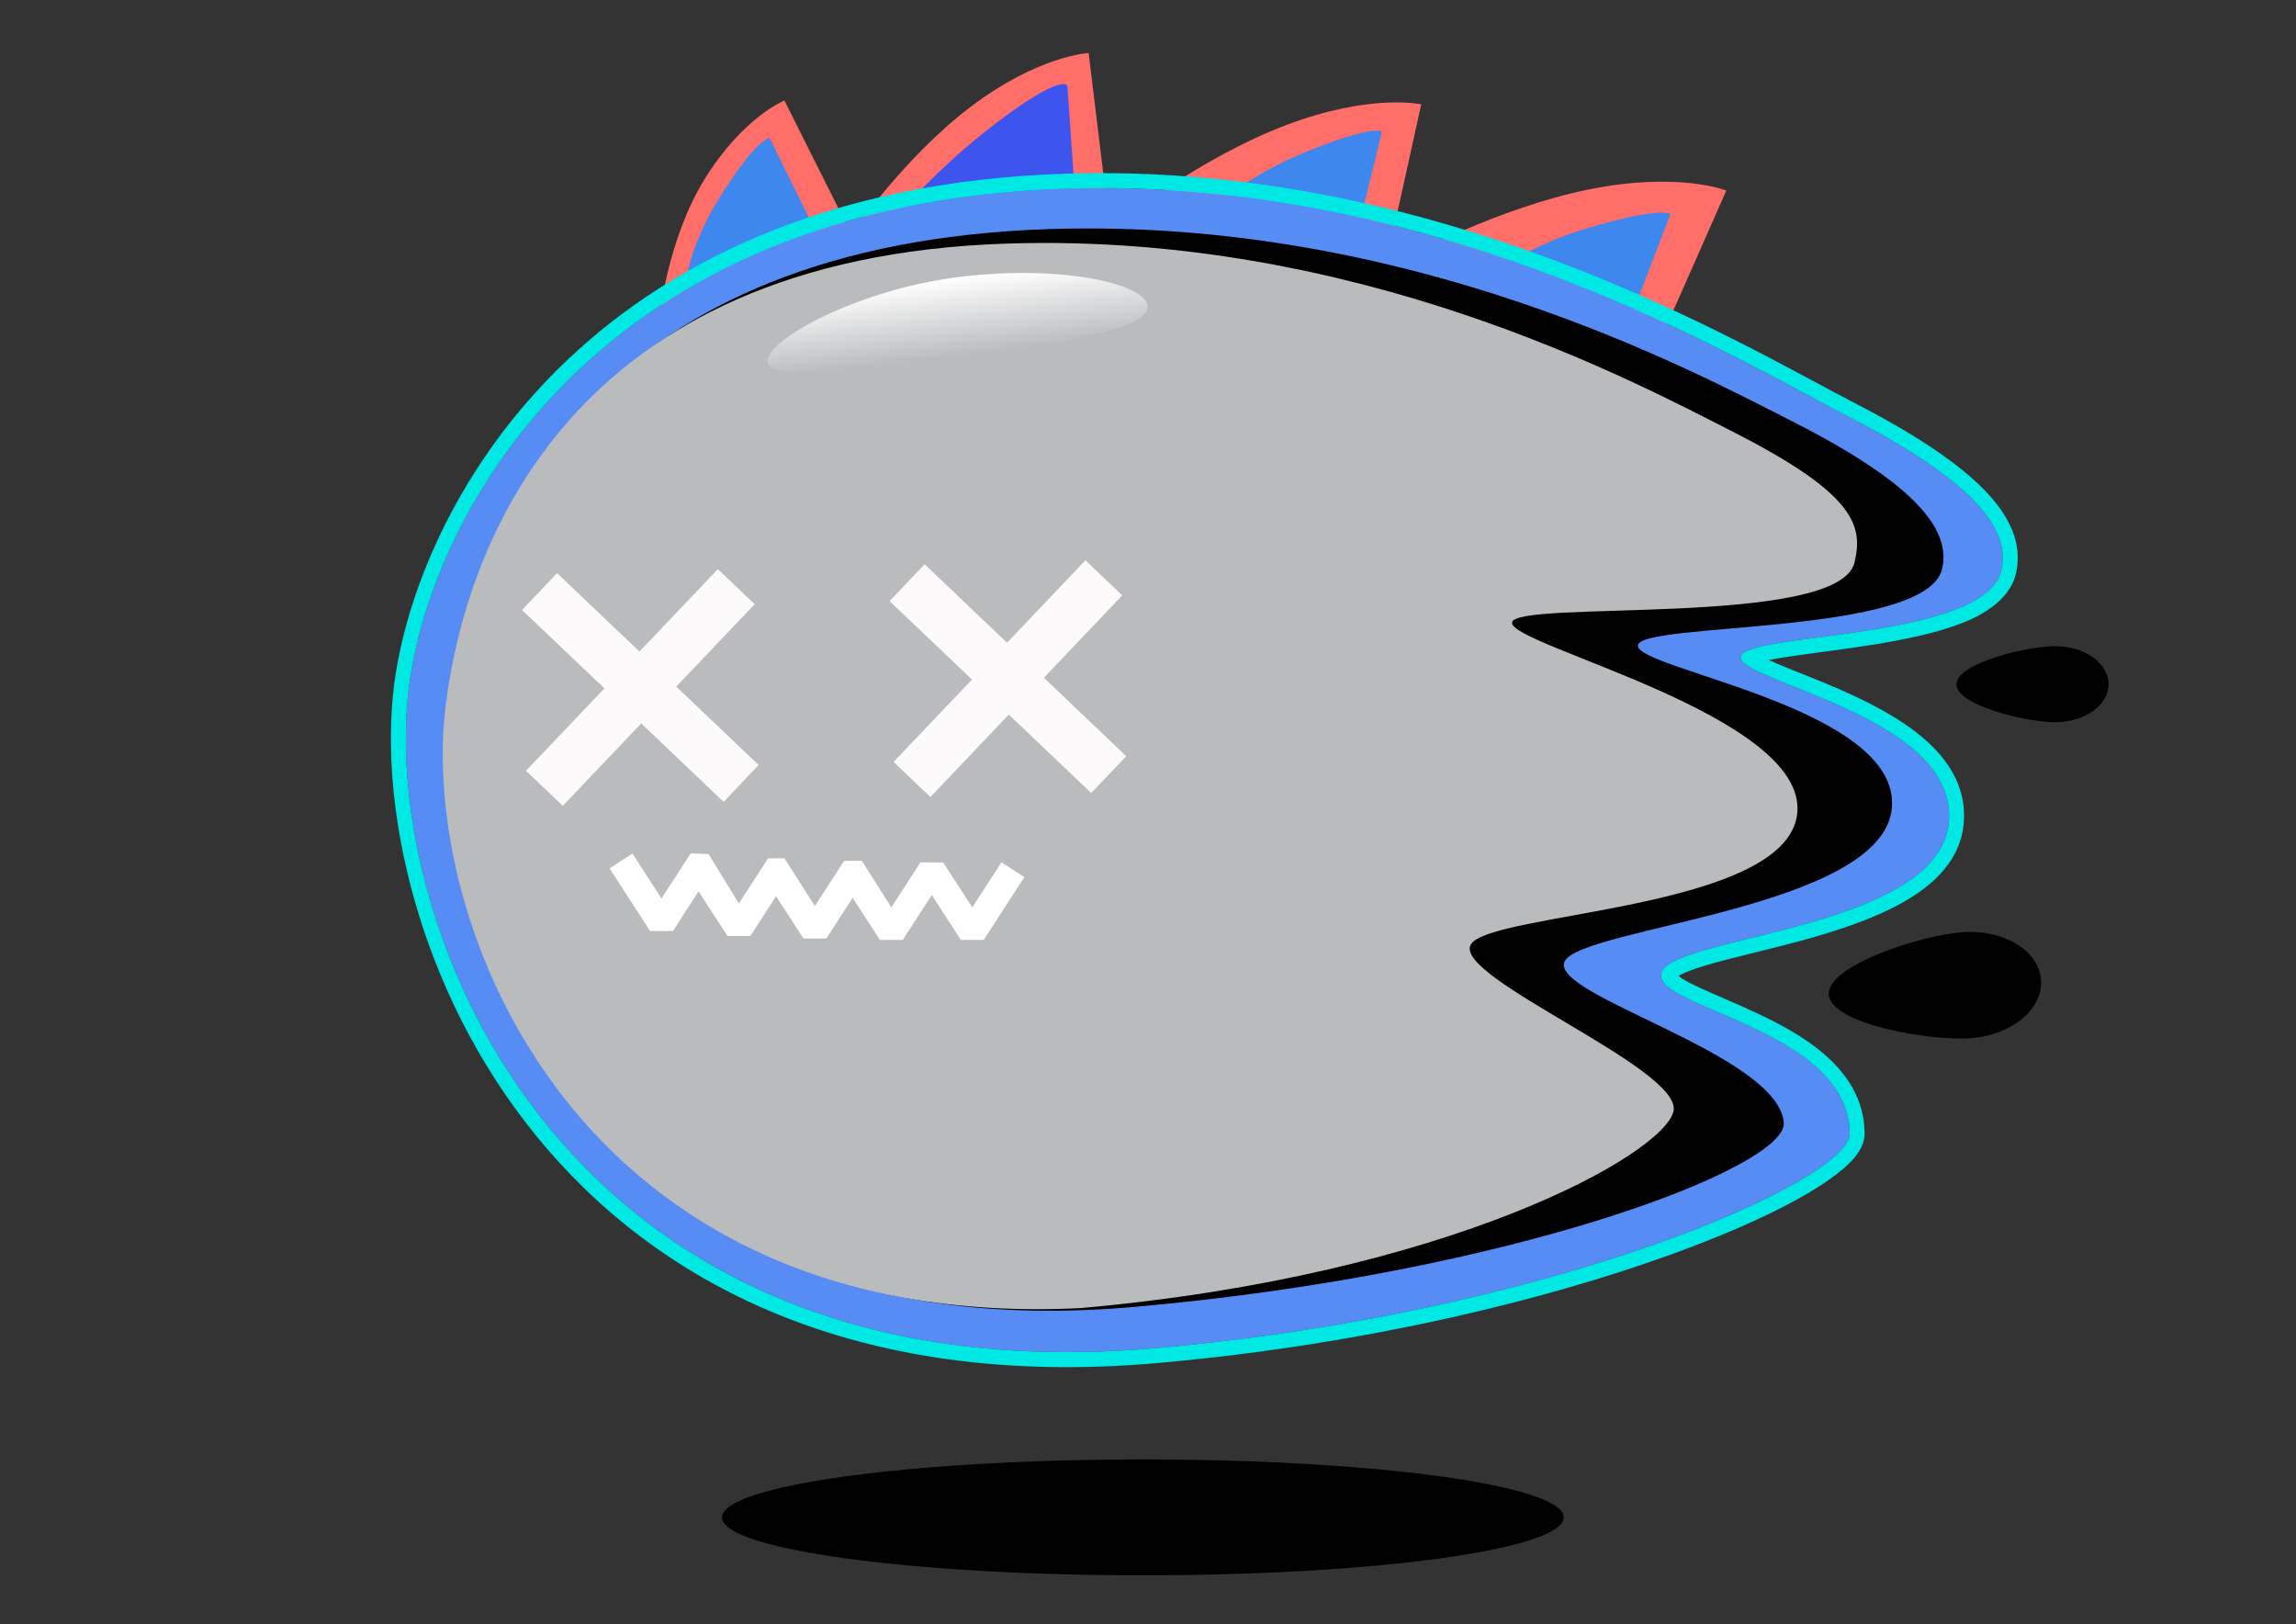 <?xml version="1.0" encoding="UTF-8" standalone="no"?>
<!DOCTYPE svg PUBLIC "-//W3C//DTD SVG 1.1//EN" "http://www.w3.org/Graphics/SVG/1.1/DTD/svg11.dtd">
<svg width="100%" height="100%" viewBox="0 0 3508 2481" version="1.1" xmlns="http://www.w3.org/2000/svg" xmlns:xlink="http://www.w3.org/1999/xlink" xml:space="preserve" xmlns:serif="http://www.serif.com/" style="fill-rule:evenodd;clip-rule:evenodd;stroke-linejoin:round;stroke-miterlimit:2;">
    <rect x="0" y="0" width="3508" height="2481" fill="#333333" stroke="none"/>
    <rect id="Artboard1" x="0" y="0" width="3507.87" height="2480.32" style="fill:none;"/>
    <g id="Artboard11" serif:id="Artboard1">
        <g id="itemback1" transform="matrix(0.981,-0.001,0,1.09,58.477,-15.623)">
            <g transform="matrix(3.166,0,0,2.538,775.747,-5310.93)">
                <path d="M287.19,2220.88C287.19,2220.88 326.756,2185.87 368.578,2168.09C410.4,2150.31 435.309,2156.61 435.309,2156.61L417.465,2247.25C370.565,2229.36 328.017,2222.86 287.19,2220.88Z" style="fill:rgb(255,110,104);"/>
            </g>
            <g transform="matrix(3.114,0.456,-0.569,2.497,2500.63,-5299.71)">
                <path d="M287.19,2220.88C287.19,2220.88 326.756,2185.87 368.578,2168.09C410.4,2150.31 435.309,2156.61 435.309,2156.61L417.465,2247.25C370.565,2229.36 328.017,2222.86 287.19,2220.88Z" style="fill:rgb(255,110,104);"/>
            </g>
            <g transform="matrix(2.147,-1.346,1.678,1.721,-3391.27,-2969.31)">
                <path d="M291.217,2224.35C291.217,2224.35 326.756,2185.87 368.578,2168.09C410.4,2150.31 435.309,2156.61 435.309,2156.61L412.997,2246.21C366.096,2228.32 332.044,2226.34 291.217,2224.35Z" style="fill:rgb(255,110,104);"/>
            </g>
            <g transform="matrix(2.147,-1.346,1.678,1.721,-3358.69,-2983.2)">
                <path d="M295.27,2222.7C295.27,2222.7 311.806,2198.57 353.628,2180.79C395.45,2163.02 400.493,2168.04 400.493,2168.04L382.625,2238.13C346.727,2228.7 336.097,2224.68 295.27,2222.7Z" style="fill:rgb(61,135,238);"/>
            </g>
            <g transform="matrix(2.723,-0.077,0.097,2.184,791.864,-4503.59)">
                <path d="M295.27,2222.7C295.27,2222.7 311.806,2198.57 353.628,2180.79C395.45,2163.02 400.493,2168.04 400.493,2168.04L382.625,2238.13C346.727,2228.7 336.097,2224.68 295.27,2222.7Z" style="fill:rgb(61,135,238);"/>
            </g>
            <g transform="matrix(2.717,0.172,-0.215,2.178,1919.89,-4473.99)">
                <path d="M295.27,2222.7C295.27,2222.7 311.806,2198.57 353.628,2180.79C395.45,2163.02 400.493,2168.04 400.493,2168.04L382.625,2238.13C346.727,2228.7 336.097,2224.68 295.27,2222.7Z" style="fill:rgb(61,135,238);"/>
            </g>
            <g transform="matrix(2.911,-0.727,0.907,2.334,-1587.3,-4626.99)">
                <path d="M287.19,2220.88C287.19,2220.88 326.756,2185.87 368.578,2168.09C410.4,2150.31 435.309,2156.61 435.309,2156.61L417.465,2247.25C370.565,2229.36 328.017,2222.86 287.19,2220.88Z" style="fill:rgb(255,110,104);"/>
            </g>
            <g transform="matrix(2.911,-0.727,0.907,2.334,-1547.29,-4604.38)">
                <path d="M295.166,2210.34C295.166,2210.34 326.756,2185.87 368.578,2168.09C410.4,2150.31 409.552,2158.68 409.552,2158.68L392.057,2230.06C345.294,2218.27 335.993,2212.33 295.166,2210.34Z" style="fill:rgb(61,84,238);"/>
            </g>
        </g>
    </g>



    <rect id="L1_L1_Artboard1" x="0" y="0" width="3507.87" height="2480.32" style="fill:none;"/>
    <g id="L1_L1_L1_Artboard11" serif:id="L1_L1_Artboard1">
        <g id="L1_body-back-1" serif:id="L1_body back 1" transform="matrix(1,0,0,1,-4,0)">
            <g transform="matrix(7.168,0.352,-0.352,7.168,-929.52,-1010.79)">
                <path d="M581.06,321.34C581.8,327.55 575.34,333.42 566.65,334.45C557.96,335.48 536.82,332.88 536.08,326.67C535.34,320.46 555.29,312.99 563.98,311.97C572.67,310.95 580.33,315.13 581.06,321.34Z" style="fill-rule:nonzero;"/>
            </g>
            <g transform="matrix(10.191,1.188,-1.188,10.191,-2493.5,-2227.93)">
                <path d="M590.61,252.32C590.98,255.43 587.75,258.36 583.4,258.87C579.05,259.38 568.48,258.08 568.12,254.98C567.75,251.87 577.73,248.14 582.07,247.63C586.41,247.12 590.24,249.21 590.61,252.32Z" style="fill-rule:nonzero;"/>
            </g>
            <g transform="matrix(7.503,0,0,7.564,-1310.36,-895.1)">
                <path d="M392.422,156.436C468.622,154.086 529.32,191.14 551.55,202.48C578.05,216.01 584.57,225.66 582.71,233.51C579.31,247.85 529.807,245.947 529.657,251.057C529.507,256.167 574.01,263.08 572.01,284.44C570.01,305.81 517.316,307.24 513.636,314.47C509.966,321.7 551.801,325.8 551.826,347.33C551.837,356.813 491.59,383.44 410.84,390.58C289.157,401.339 252.353,304.746 258.463,257.046C262.853,222.866 296.142,159.406 392.422,156.436Z" style="fill:rgb(88,140,245);fill-rule:nonzero;"/>
                <path d="M516.996,315.443C517.209,315.615 517.449,315.797 517.672,315.939C518.704,316.59 520.026,317.244 521.539,317.934C528.354,321.046 538.646,324.761 545.815,330.542C551.194,334.881 554.872,340.346 554.88,347.327C554.882,348.724 554.27,350.434 552.721,352.243C550.354,355.005 545.358,358.496 538.027,362.204C515.027,373.838 468.142,388.555 411.111,393.598C286.589,404.608 249.18,305.477 255.433,256.663C259.926,221.679 293.784,156.448 392.327,153.408L392.327,153.408C469.229,151.036 530.512,188.341 552.948,199.786C566.645,206.779 575.145,212.819 580.014,218.075C585.658,224.168 586.798,229.5 585.683,234.204C584.785,237.995 581.544,241.1 576.639,243.359C567.32,247.65 551.604,249.219 540.971,250.723C538.853,251.023 536.951,251.319 535.373,251.644C538.148,252.908 542.027,254.341 546.24,256.063C554.163,259.3 563.16,263.534 568.849,269.255C573.122,273.551 575.618,278.664 575.051,284.72C574.575,289.811 571.782,294.011 567.425,297.447C561.667,301.987 553.033,305.195 544.292,307.671C535.986,310.023 527.605,311.739 521.833,313.515C520.099,314.049 518.622,314.578 517.5,315.147C517.338,315.229 517.161,315.335 516.996,315.443ZM392.422,156.436C468.622,154.086 529.32,191.14 551.55,202.48C578.05,216.01 584.57,225.66 582.71,233.51C579.31,247.85 529.807,245.947 529.657,251.057C529.507,256.167 574.01,263.08 572.01,284.44C570.01,305.81 517.316,307.24 513.636,314.47C509.966,321.7 551.801,325.8 551.826,347.33C551.837,356.813 491.59,383.44 410.84,390.58C289.157,401.339 252.353,304.746 258.463,257.046C262.853,222.866 296.142,159.406 392.422,156.436Z" style="fill:rgb(0,232,228);"/>
            </g>
            <g transform="matrix(7.177,0,0,7.177,-1210.83,-806.795)">
                <path d="M393,161.16C469.2,158.81 529.32,191.14 551.55,202.48C578.05,216.01 584.57,225.66 582.71,233.51C579.31,247.85 518.09,244.72 517.94,249.83C517.79,254.94 574.01,263.08 572.01,284.44C570.01,305.81 506.06,309.78 502.38,317.01C498.71,324.24 547.78,336.68 549.01,351.37C549.8,360.82 491.59,383.44 410.84,390.58C289.157,401.339 260.487,304.431 266.597,256.731C270.987,222.551 296.72,164.13 393,161.16Z" style="fill-rule:nonzero;"/>
            </g>
            <g id="L1_shadow" transform="matrix(7.62,0,0,7.62,-1314.87,-931.584)">
                <ellipse cx="402.24" cy="426.45" rx="84.39" ry="11.62"/>
            </g>
        </g>
    </g>



    <rect id="L2_L2_Artboard1" x="0" y="0" width="3507.87" height="2480.32" style="fill:none;"/>
    <g id="L2_L2_L2_Artboard11" serif:id="L2_L2_Artboard1">
        <g id="L2_bodyfront3" transform="matrix(7.001,0,0,7.001,-1154.98,-757.74)">
            <path d="M385.08,161.37C461.28,159.02 521.4,191.35 543.63,202.69C570.13,216.22 571.552,223.111 569.692,230.971C566.292,245.311 495.1,239 494.95,244.11C494.8,249.22 559.21,264.24 557.21,285.6C555.21,306.97 489.58,307.19 485.91,314.41C482.24,321.64 532.12,341.39 530.2,350.67C528.28,359.95 481.505,386.521 400.755,393.661C290.786,399.123 256.164,309.555 262.274,261.855C266.654,227.665 288.8,164.34 385.08,161.37Z" style="fill:rgb(185,187,189);fill-rule:nonzero;"/>
            <clipPath id="L2__clip1">
                <path d="M385.08,161.37C461.28,159.02 521.4,191.35 543.63,202.69C570.13,216.22 571.552,223.111 569.692,230.971C566.292,245.311 495.1,239 494.95,244.11C494.8,249.22 559.21,264.24 557.21,285.6C555.21,306.97 489.58,307.19 485.91,314.41C482.24,321.64 532.12,341.39 530.2,350.67C528.28,359.95 481.505,386.521 400.755,393.661C290.786,399.123 256.164,309.555 262.274,261.855C266.654,227.665 288.8,164.34 385.08,161.37Z" clip-rule="nonzero"/>
            </clipPath>
            <g clip-path="url(#L2__clip1)">
                <g transform="matrix(1,0,0,1,13.186,-2.089)">
                    <path d="M402.22,177.03C402.78,181.72 385.97,185.03 363.57,187.69C341.17,190.35 319.88,193.95 319.32,189.25C318.76,184.56 339.16,173.35 361.55,170.7C383.94,168.05 401.67,172.34 402.22,177.03Z" style="fill:url(#L2__Linear2);fill-rule:nonzero;"/>
                </g>
            </g>
        </g>
    </g>
    <defs>
        <linearGradient id="L2__Linear2" x1="0" y1="0" x2="1" y2="0" gradientUnits="userSpaceOnUse" gradientTransform="matrix(-2.023,-17.097,17.097,-2.023,361.363,188.076)"><stop offset="0" style="stop-color:white;stop-opacity:0"/><stop offset="1" style="stop-color:white;stop-opacity:1"/></linearGradient>
    </defs>



    <rect id="L3_L3_Artboard1" x="0" y="0" width="3507.87" height="2480.32" style="fill:none;"/>
    <g id="L3_L3_L3_Artboard11" serif:id="L3_L3_Artboard1">
        <g id="L3_eyes-1" serif:id="L3_eyes 1">
            <g transform="matrix(0.689,-0.724,0.724,0.689,-292.883,1499.51)">
                <rect x="1560.8" y="796.488" width="77.741" height="425.489" style="fill:rgb(252,250,250);"/>
                <g transform="matrix(6.12323e-17,1,-1,6.12323e-17,2608.9,-590.436)">
                    <rect x="1560.8" y="796.488" width="77.741" height="425.489" style="fill:rgb(252,250,250);"/>
                </g>
            </g>
            <g transform="matrix(0.689,-0.724,0.724,0.689,-854.516,1513.03)">
                <rect x="1560.8" y="796.488" width="77.741" height="425.489" style="fill:rgb(252,250,250);"/>
                <g transform="matrix(6.12323e-17,1,-1,6.12323e-17,2608.9,-590.436)">
                    <rect x="1560.8" y="796.488" width="77.741" height="425.489" style="fill:rgb(252,250,250);"/>
                </g>
            </g>
            <path d="M1055.25,1303.62L1082.58,1304.76L1128.94,1380.15L1173.48,1311.26L1198.39,1311L1245.06,1384.04L1289.6,1315.15L1316.78,1314.84L1361.83,1386.16L1406.37,1317.27L1441.15,1317.55L1485.54,1386.16L1530.08,1317.27L1565.07,1339.89L1503.04,1435.83L1468.06,1435.84L1423.67,1367.25L1379.34,1435.83L1344.35,1435.84L1302.75,1371.55L1262.56,1433.71L1227.58,1433.72L1185.73,1369.05L1146.45,1429.82L1111.46,1429.83L1067.34,1361.65L1028.21,1422.18L993.226,1422.18L931.336,1326.53L966.318,1303.9L1010.71,1372.5L1055.25,1303.62Z" style="fill:white;"/>
        </g>
    </g>



    <rect id="L4_L4_Artboard1" x="0" y="0" width="3507.87" height="2480.32" style="fill:none;"/>
    <clipPath id="L4__clip1">
        <rect id="L4_L4_L4_Artboard11" serif:id="L4_L4_Artboard1" x="0" y="0" width="3507.87" height="2480.32"/>
    </clipPath>
    <g clip-path="url(#L4__clip1)">
        <g id="L4_itemfront1">
        </g>
    </g>
</svg>




